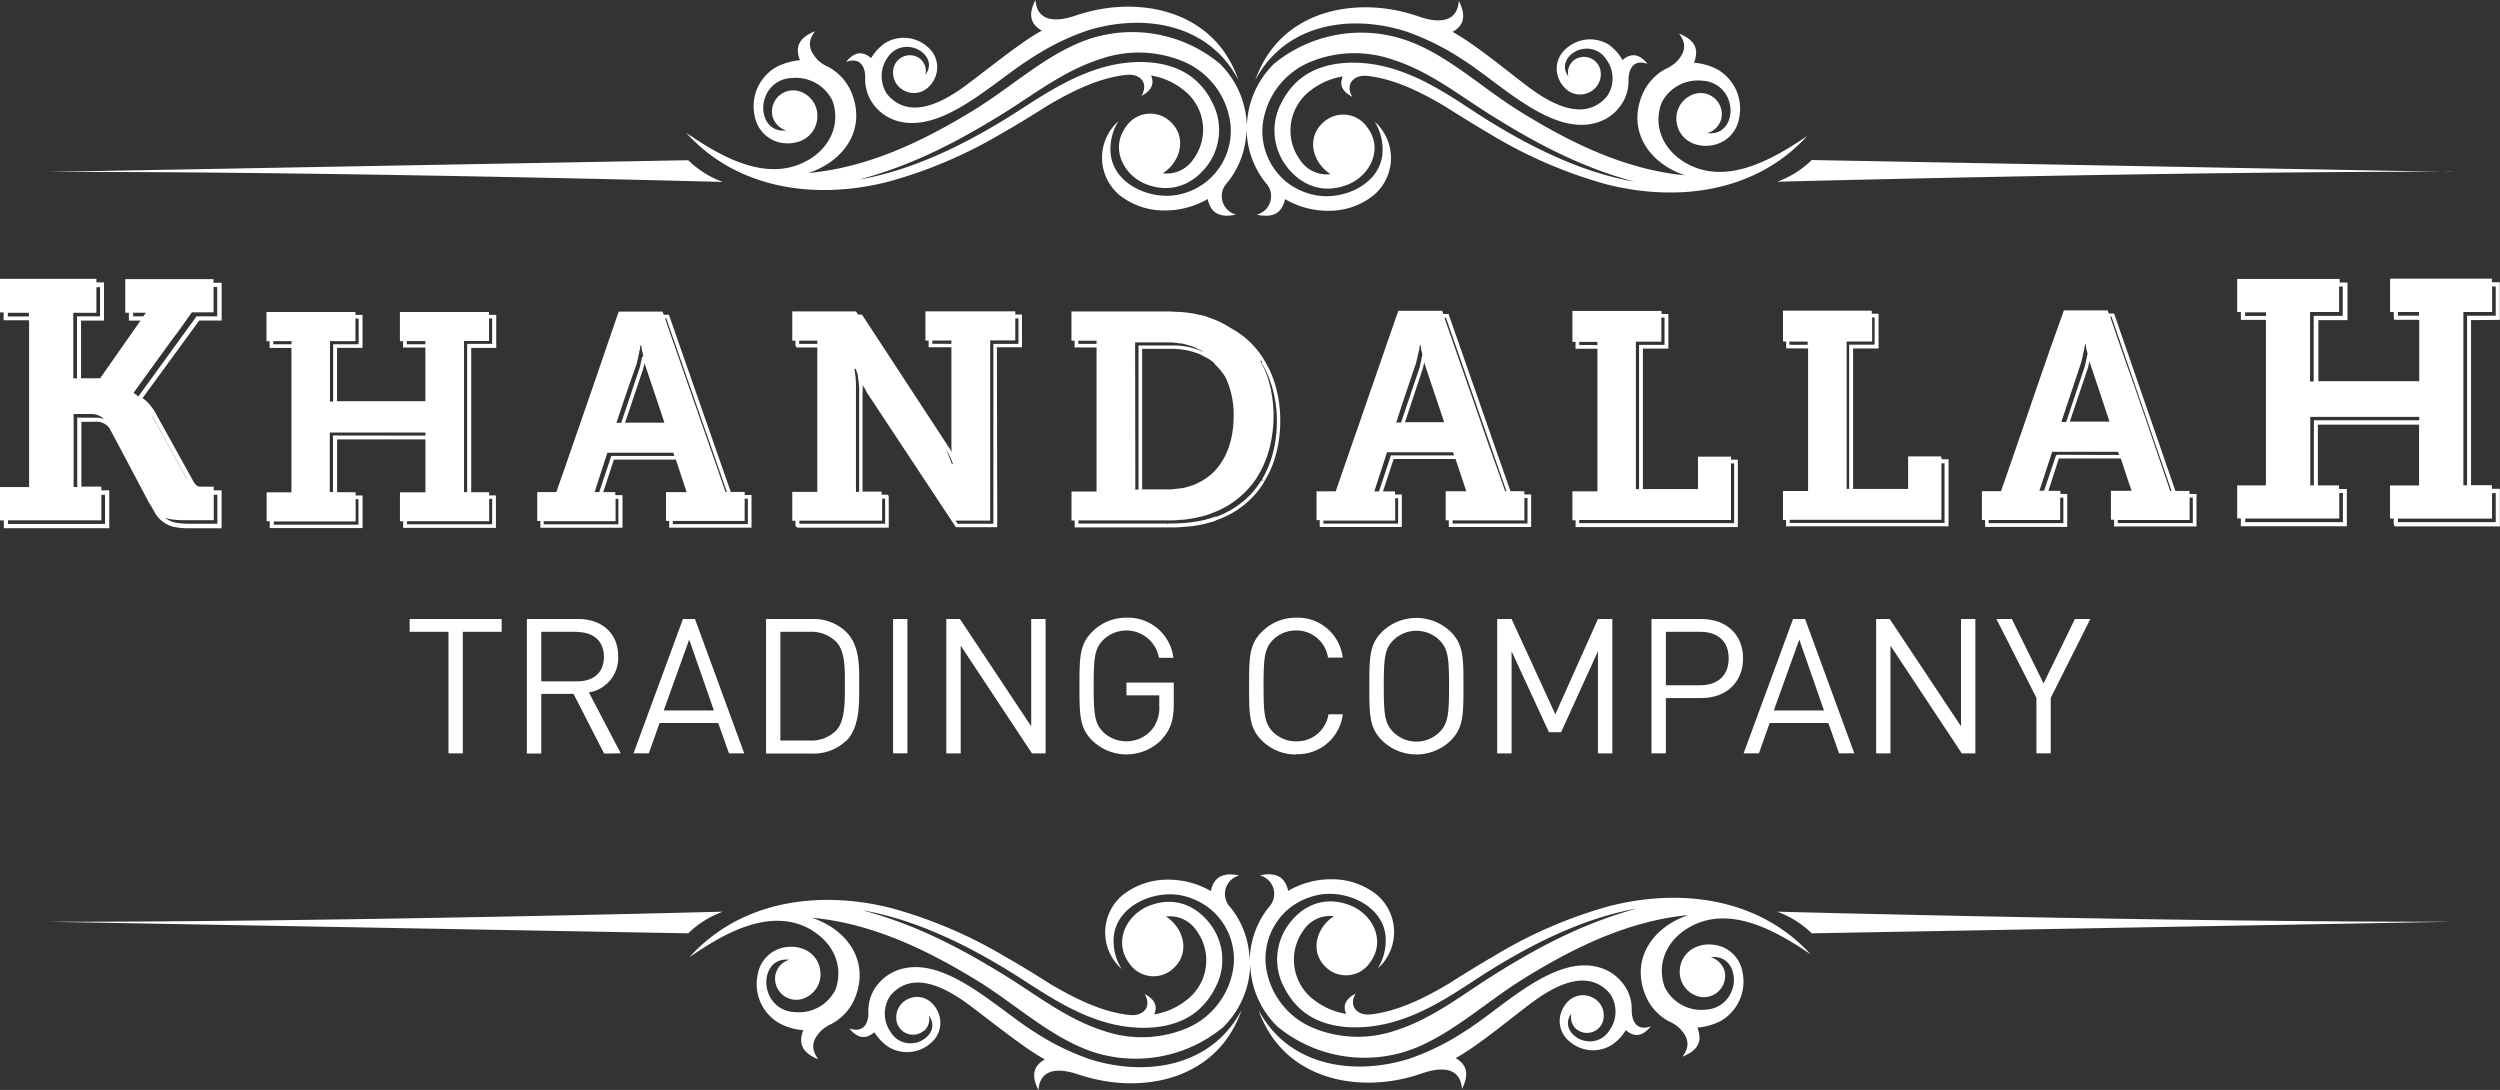 <?xml version="1.0" encoding="UTF-8"?> <svg xmlns="http://www.w3.org/2000/svg" viewBox="0 0 392.6 171.16"><rect x="0" y="0" width="392.6" height="171.16" fill="#333333" stroke="none"/><defs><style>.cls-1{fill:#fff;}</style></defs><title>KTC</title><g id="Layer_2" data-name="Layer 2"><g id="Layer_1-2" data-name="Layer 1"><path class="cls-1" d="M34.11,45.06v4.62H30.86L21.72,62.27a3.86,3.86,0,0,0-.71-.53l0-.1,3.09-4.28,3.09-4.25L28,52.05l2.13-3h2.15l1.26,0V45.05ZM29.38,75.23a.45.45,0,0,1-.09-.1l-.49-.9L26.9,70.8l-.59-1.08-2.52-4.56c.1.17.21.3.3.47Zm4.75,2.47v4.55h-4.5A14,14,0,0,1,28,82.14a4.44,4.44,0,0,1-.59-.11,3.61,3.61,0,0,1-1.55-.78,3.38,3.38,0,0,0,.56.2,5.49,5.49,0,0,0,.61.12,13,13,0,0,0,1.66.12H29l.85,0h3.72v-4Zm-22-12.12v10.9h-.57l0-11.46h2.41a3,3,0,0,1,2.38.79,4.08,4.08,0,0,0-1.47-.21ZM16.49,77.7v4.58H1.26v-.57H15.92v-4ZM1.24,49.7v-.58h3.3v.57Zm14.47-4.62v4.6H12.09v9.73h-.58V49.12h3.63v-4Zm5.2,4.6v-.57h2l-.4.56Zm12.62-5.85H19.67v5.28h.57v1.24h1.83l-.88,1.25-5.46,7.8-3,0V50.35h3.6v-6H15.14v-.56H0v5.27H.57v1.23h4V76.49H0v5.23H.6v1.23l16.56,0V77l-1.25,0v-.58H12.78V66.24h2.05a2.52,2.52,0,0,1,2.36,1l2.91,5.47,3.28,6.2c.08.13.15.25.24.37a.25.25,0,0,0,.09.13l.29.54.24.42a4.69,4.69,0,0,0,3,2.36l.63.11a11,11,0,0,0,1.72.12H34.8V77H33.56v-.57H31.8a3.91,3.91,0,0,1-.79-.08c-.05-.06-.14-.1-.2-.18l-.29-.3L24.68,65.32A8.68,8.68,0,0,0,23,63a5.33,5.33,0,0,0-.62-.47l8.9-12.19h3.53V44.4H33.53Z"></path><path class="cls-1" d="M77.29,50v4H73.36V77.28h-.49l0-23.73h3.93V50Zm0,28.33v4H63.92v-.48H76.82V78.35Zm-25-9.94v8.88l-.5,0V67.92H65.47l1.34,0v.49Zm4,10v4H43v-.5H53.36l1.54,0,.14,0h.81V78.37ZM42.92,54.06v-.49h2.86v.49Zm13.4-4v4h-4v9h-.5V53.57h4V50Zm7.57,4v-.5H66.8v.5ZM76.79,49,76,49H63.72l-.92,0,0,4.58h.5v1H66.8V63H52.93V54.63h4V49.45H55.82V49h-.9l-.13,0-1.54,0H41.85v4.58h.49v1.06h3.43l0,22.68H41.87v4.53h.49v1.08H56.94l0-5.12H55.84v-.51H53.34l-.4,0V69H66.81v8.32h-4v4.54h.51V82.9l14.56,0,0-5.1H76.81v-.5H74l0-22.66h3.93V49.45H76.79Z"></path><path class="cls-1" d="M239.88,78.22v4l-11.77,0v-.5h10.73l.55,0V78.22Zm-21.45-6.71-1.87,5.66h-.74l2-6.15h10.36l.17.5Zm1.13,6.72v4H207.83v-.47l.27,0h11V78.25Zm.64-14.76L221.7,59l.14-.41.53-1.55c.24-.91.33-1.55.47-2l.14-.84h.14a3.93,3.93,0,0,0,.09.83l.16.61,0,.1a7.78,7.78,0,0,0-.17.8c-.08.33-.17.76-.28,1.22l-2.9,8.6h-.76Zm3.25-5.64c.1-.39.16-.71.23-1l0,.17,1.2,3.61.14.4,1.56,4.65.21.64H225l-1.54,0h-2.82Zm3.63-7.92,5.78,16.58,3.72,10.66h-.21l-.79-2.25L234,70.46l-.15-.38-1.54-4.46-5.48-15.71Zm12.3,27.23H237.2l-9.72-27.83h-.82l-.1-.28-.07-.22h-4.68l-.13,0-1.54,0h-.55l-5.14,14.81L212.94,68l-.15.4-1.51,4.36-1.52,4.4h-1.67l-1.34,0v4.52h.5v1.08l12.89,0V77.65h-1.07v-.48h-1.89l1.68-5.09h9.72l1.69,5.07-3.24,0V81.7h.49l0,1.06h12.93V77.64h-1.08Z"></path><path class="cls-1" d="M272.33,72.77v9.38l-24.33,0v-.49h23.83V72.77ZM248,54.17v-.48l1.22,0h1.64v.5Zm13.4-4.3v4.29h-4V76.81h-.5V53.66h4V49.87Zm10.44,21.84h-5.19V76.8H258V54.74h4l0-5.43-1.07,0v-.48h-14v4.86h.49v1.07h3.44v22.4h-3.93v4.54h.5v1.07l25.48,0V72.19h-1.08Z"></path><path class="cls-1" d="M305.37,72.76v9.36l-24.32,0v-.49l1.48,0,.14,0h4.73l5.74,0h11.74l0-8.87ZM281,54.14v-.49h2.87v.5Zm13.39-4.29v4.28h-4l0,22.65H290l0-23.15h4V49.85Zm10.44,21.82h-5.18v5.11h-8.64l0-22.06h4V49.27h-1.07v-.48h-8.3l-1.54,0H280v4.85h.5v1.07h3.44V77.11H280v4.55h.49v1H306l0-10.54h-1.07Z"></path><path class="cls-1" d="M344.36,78.14v4H332.58v-.48h11.28V78.14Zm-21.24-6.72-.24.09L321,77.07h-.4l-.34,0,.34-1,1.51-4.62.14-.41,0-.09h10.36l.08.22.09.28Zm.91,6.73v4H312.3v-.49h11.23V78.15Zm-.2-12.23,3-9c.23-.88.32-1.52.46-2l.15-.83h.13a5,5,0,0,0,.1.84l.15.59,0,.11a7.57,7.57,0,0,0-.17.78c-.08.37-.16.78-.29,1.25l-2.89,8.61h-.75Zm4.34-9.21,0,.18,1.34,4,1.55,4.66.13.41.08.25h-6.23l2.86-8.47c.1-.4.16-.71.24-1m12.88,20.36h-.21L336,63l-1.55-4.44-.15-.38-1.55-4.44-1.37-4h.21Zm2.8,0h-2.19L332,49.24h-.83l-.1-.3-.06-.2h-1.48l-5.42,0-.31.89L322.24,54l-.14.38-1.52,4.38-1.52,4.4-.12.37L317.41,68l-3.17,9.14h-3v4.53h.5v1.08h12.9V77.57h-1.07v-.48h-1.89L323.32,72l9.73,0,1.27,3.84.15.4.27.84H331.5v4.54H332v1.06h12.94v-5.1h-1.09Z"></path><path class="cls-1" d="M96,71.6l-1.89,5.67h-.73l2-6.17h10.36l.16.5Zm1.11,6.74v4H85.39v-.49h6l.13,0h5.15V78.34Zm1.57-17.52L100,57.09c.1-.45.18-.82.25-1.16s.1-.4.13-.59,0-.21.07-.29l.14-.83h.13a6,6,0,0,0,.11.82l.14.62,0,.13H101l0,.17-.16.12-.15.66c-.06.3-.14.66-.23,1L97.55,66.4l-.75,0Zm2.55-3.9,0,.17.61,1.81,1.55,4.63.14.41.81,2.44h-.81l-.13,0-1.54,0-1.55,0-.12,0H98.7l-.54,0L101,57.94c.09-.36.16-.69.23-1M104.63,50l9.52,27.25h-.22l-1.38-4-.14-.38-1.55-4.45-5.79-16.57L104.43,50Zm12.81,28.31v4H105.66v-.5l5.24,0h1.67l1.55,0,1.53,0h.14l1.15,0V78.32Zm.58,4.55V77.74h-1.08v-.49h-2.18l-8.63-24.71-1.08-3.11h-.83l-.17-.5H97.16L93,61.06l-1.52,4.39-.13.37-1.52,4.39-1.52,4.38-.14.37-.8,2.31h-3v4.55h.49v1.06h12.9V77.76H96.63v-.48h-1.9l1.68-5.1h9.73l1.69,5.1h-3.24V81.8h.5v1.07Z"></path><path class="cls-1" d="M156,82.25h-5.61l-.33-.49h5.44V53.46h3.94V50h.5v4H156Zm-17-3.94v3.94H125.53v-.48h13V78.31ZM125.5,54V53.5h2.86V54Zm23.92,18.24.2.5v.11h-.14l-.38-1a2.93,2.93,0,0,0-.12-.28,2.69,2.69,0,0,0-.13-.32l-.26-.6.22.35a8,8,0,0,1,.6,1.24m-3-18.26v-.5l.84,0h2.16V54Zm-11.49,7.8V77.24h-.5V61a14.51,14.51,0,0,0-.09-2l-.14-1.08h.18l.32.82.18,1.51a11,11,0,0,1,.05,1.51m21.63-7.23h3.94V49.67l0-.28h-1.05v-.5H145.33v4.59h.5v1.06h3.58l0,15.18c0,.4,0,.84.05,1.28-.07-.11-.12-.23-.18-.33L135.36,49.4h-.61l-.33-.5h-10V53.5h.5v.78l.2.29h3.23l0,22.67h-3.93v4.54h.5v.8l.28.28,14.37,0V78l-.12-.31h-1v-.49h-3l0-15.44a7.38,7.38,0,0,0,0-1.32,1.5,1.5,0,0,1,.11.22l.33.49c.07.15.14.32.22.46l14,21.18h6.5Z"></path><path class="cls-1" d="M190.9,81.11l-.19.08-.2.07c-.31.1-.61.19-.92.27l-.34.09a14.21,14.21,0,0,1-1.5.3c-.49.07-1,.15-1.65.2-.49,0-1,.08-1.68.08-.34,0-.68,0-1,0v.29l-.06-.28h-14v-.49h13.18c.44,0,.85,0,1.27,0s1,0,1.53-.09h.14c.51,0,1-.1,1.53-.17a14.1,14.1,0,0,0,1.54-.33l.13,0c.37-.11.76-.21,1.13-.35a3.33,3.33,0,0,0,.4-.16,14.06,14.06,0,0,0,5.72-3.76,13.47,13.47,0,0,0,1.54-2c.05-.07.08-.15.13-.23a16.32,16.32,0,0,0,1.53-3.42,20.34,20.34,0,0,0,0-11.77,14.61,14.61,0,0,0-1.27-2.84,1.83,1.83,0,0,1,.13.16l.24-.16-.11.38a15.48,15.48,0,0,1,1.51,3.33,19,19,0,0,1,.89,5.84,19.67,19.67,0,0,1-.84,5.76,15.51,15.51,0,0,1-1.49,3.36l.24.15-.39.07a13.44,13.44,0,0,1-1.49,2,14.28,14.28,0,0,1-5.61,3.69M169.34,54v-.49h2.86V54Zm8.92-.23h4c.53,0,1,0,1.47,0s1,.08,1.53.15a.34.34,0,0,1,.14,0,7.5,7.5,0,0,1,1.53.4,3.1,3.1,0,0,1,.47.14c.38.16.73.34,1.08.51a.91.91,0,0,0,.14.07l.39.27c-.24-.1-.47-.23-.7-.32a2.54,2.54,0,0,0-.49-.17,10.28,10.28,0,0,0-1.72-.43,12.91,12.91,0,0,0-1.57-.14c-.47,0-1,0-1.48,0h-4.26V76.89h-.5Zm12.47,3.39a9.43,9.43,0,0,1,1.74,2.12,13.77,13.77,0,0,1,1.26,6.06c0,4-1.31,7.19-3.54,9.17a9.8,9.8,0,0,1-1.52,1.05l-.14.08c-.29.14-.59.32-.9.44a5.31,5.31,0,0,1-.64.21,8,8,0,0,1-1.53.4.74.74,0,0,1-.14,0c-.49.06-1,.13-1.52.17l-1.54,0h-2.9l0-22.07h5.15a15.27,15.27,0,0,1,1.63.18,10,10,0,0,1,1.68.44l.27.08c.36.15.7.32,1.17.57a7.89,7.89,0,0,1,1.49,1m7.77,18.62.14-.26A15.45,15.45,0,0,0,200.19,72a20.11,20.11,0,0,0,.86-5.93,19.63,19.63,0,0,0-.9-6,15.7,15.7,0,0,0-1.58-3.45l-.13-.23a13.65,13.65,0,0,0-5.18-4.88,14,14,0,0,0-3.15-1.55c-.27-.09-.52-.21-.79-.3s-.5-.11-.74-.19l-.14,0c-.51-.12-1-.24-1.53-.31s-1-.13-1.55-.17h-.13c-.48,0-1-.05-1.53-.08H168.26v4.59h.49v1.07h3.45V77.19h-3.93v4.55h.49v1.08l14.6,0c.37,0,.71,0,1.22,0s1.05-.06,1.68-.11a15.31,15.31,0,0,0,1.55-.17c.54-.09,1.07-.19,1.71-.36l.2-.06c.32-.09.64-.16.95-.26l.4-.19a14.32,14.32,0,0,0,5.85-3.83,15.12,15.12,0,0,0,1.56-2.07"></path><path class="cls-1" d="M387.23,76.22l-.38,0V49h4.51V45h.57v4.58l-4.5,0,0,26.6Zm4.7,1.2V82l-15.35,0v-.56h14.77v-4ZM363.37,66V76.22h-.56V65.46h14.82l2.28,0V66Zm4.56,11.41V82L352.6,82v-.57h14.76v-4ZM352.57,49.61v-.56h3.28v.56ZM367.9,45V49.6h-4.56v10.3h-.57V49h4.56V45Zm8.67,4.58V49h3.31v.57Zm16,.65v-5.9h-1.24v-.57l-6.16,0h-9.78l-.05,0V49h.58v.89l.08.33h3.92l0,.42,0,9.22h-10l-1.76,0-4.08,0V50.27l4.57,0,0-5.9h-1.23l0-.57-5.87,0H351.33V49h.58v1.23h3.93l0,26h-4.51l0,5.18h.57v1.23l16.65,0V76.79h-1.23v-.56H364V66.69l15.89,0v9.55h-2.17l-2.24,0-.15,0v5.19h.58v.89l.16.35,16.51,0V76.76h-1.25V76.2h-3.28l0-25.93Z"></path><polygon class="cls-1" points="72.68 99.22 72.68 118.31 70.43 118.31 70.43 99.22 64.33 99.22 64.33 97.21 78.78 97.21 78.78 99.22 72.68 99.22"></polygon><path class="cls-1" d="M90.62,99.22H85V107h5.64c2.45,0,4.2-1.28,4.2-3.85s-1.75-3.89-4.2-3.89m4.23,19.08-4.8-9.37H85v9.37H82.74V97.21h8.08c3.68,0,6.26,2.22,6.26,5.86a5.49,5.49,0,0,1-4.6,5.67l5,9.56Z"></path><path class="cls-1" d="M108.23,100.44l-4,11.13h7.88Zm6.25,17.86-1.69-4.76h-9.21l-1.69,4.76h-2.4l7.76-21.09h1.89l7.73,21.09Z"></path><path class="cls-1" d="M131.29,100.76a5.51,5.51,0,0,0-4.15-1.54h-4.59v17.07h4.59a5.48,5.48,0,0,0,4.15-1.55c1.45-1.5,1.39-4.65,1.39-7.22s.06-5.24-1.39-6.76m1.57,15.58a7.4,7.4,0,0,1-5.33,2H120.3V97.21h7.23a7.36,7.36,0,0,1,5.33,2c2.19,2.18,2.07,5.42,2.07,8.35s.12,6.64-2.07,8.82"></path><rect class="cls-1" x="140.25" y="97.21" width="2.25" height="21.09"></rect><polygon class="cls-1" points="162.06 118.31 150.87 101.39 150.87 118.31 148.61 118.31 148.61 97.21 150.75 97.21 161.94 114.06 161.94 97.21 164.2 97.21 164.2 118.31 162.06 118.31"></polygon><path class="cls-1" d="M182.52,116.05a7.73,7.73,0,0,1-11,.24c-2-2-2-4.07-2-8.54s0-6.54,2-8.53A7.47,7.47,0,0,1,176.9,97a7.18,7.18,0,0,1,7.37,6.3H182a5.19,5.19,0,0,0-8.77-2.78c-1.33,1.36-1.48,2.78-1.48,7.19s.15,5.87,1.48,7.24a5.29,5.29,0,0,0,7.64-.34,5.49,5.49,0,0,0,1.18-3.82v-1.59H176.9v-2h7.43v3.35c0,2.44-.5,4.05-1.81,5.45"></path><path class="cls-1" d="M203.54,118.48a7.5,7.5,0,0,1-5.38-2.19c-2-2-2-4.07-2-8.54s0-6.54,2-8.53A7.49,7.49,0,0,1,203.54,97a7.11,7.11,0,0,1,7.32,6.27h-2.31a5,5,0,0,0-5-4.26,5.1,5.1,0,0,0-3.64,1.47c-1.33,1.37-1.48,2.82-1.48,7.23s.15,5.87,1.48,7.24a5.1,5.1,0,0,0,3.64,1.47,5,5,0,0,0,5.07-4.25h2.25a7.12,7.12,0,0,1-7.32,6.27"></path><path class="cls-1" d="M226.08,100.56a5.18,5.18,0,0,0-7.29,0c-1.34,1.36-1.48,2.78-1.48,7.19s.14,5.84,1.48,7.2a5.15,5.15,0,0,0,7.29,0c1.33-1.36,1.48-2.78,1.48-7.2s-.15-5.83-1.48-7.19m1.74,15.73a7.73,7.73,0,0,1-10.78,0c-2-2-2-4.07-2-8.54s0-6.54,2-8.53a7.75,7.75,0,0,1,10.78,0c2,2,2,4.06,2,8.53s0,6.55-2,8.54"></path><polygon class="cls-1" points="250.94 118.31 250.94 102.28 245.16 114.98 243.24 114.98 237.38 102.28 237.38 118.31 235.12 118.31 235.12 97.21 237.38 97.21 244.25 112.17 250.94 97.21 253.2 97.21 253.2 118.31 250.94 118.31"></polygon><path class="cls-1" d="M267,99.22h-5.39v8.39H267c2.64,0,4.47-1.42,4.47-4.22s-1.83-4.17-4.47-4.17m.21,10.4h-5.6v8.68h-2.26V97.21h7.86c3.85,0,6.52,2.4,6.52,6.18s-2.67,6.23-6.52,6.23"></path><path class="cls-1" d="M282.56,100.44l-4,11.13h7.88Zm6.25,17.86-1.69-4.76h-9.21l-1.69,4.76h-2.4l7.76-21.09h1.89l7.73,21.09Z"></path><polygon class="cls-1" points="308.08 118.31 296.88 101.39 296.88 118.31 294.63 118.31 294.63 97.21 296.76 97.21 307.96 114.06 307.96 97.21 310.21 97.21 310.21 118.31 308.08 118.31"></polygon><polygon class="cls-1" points="322.05 109.59 322.05 118.3 319.8 118.3 319.8 109.59 313.52 97.21 315.94 97.21 320.92 107.32 325.84 97.21 328.27 97.21 322.05 109.59"></polygon><path class="cls-1" d="M127,25.08c-6.57,3.91-14.2-.77-19.24-4.23,8.12,9,20.48,10.53,31.61,7.72A72.1,72.1,0,0,0,157.22,21c2.48-1.4,4.89-2.89,7.3-4.42,3.69-2.16,8-4.39,12.47-4.83,2-.2,3.47,1.26,2.26,3.31,1.75-.93,2-2,1.52-3.2A10.85,10.85,0,0,1,185.69,14a8,8,0,0,1,2.41,2.83,7.85,7.85,0,0,1-.74,8.24,5,5,0,0,1-4.75,2.14c3-1.94,4-6.24.52-8.63a4.58,4.58,0,0,0-6.3,1.31c-2.55,3.48-.36,7.7,3.25,9.07,3.88,1.46,7.39,0,9.68-3.19a9.31,9.31,0,0,0,.51-9.88,10.81,10.81,0,0,0-2.21-3c-3.69-3.62-9.88-3.68-14.63-2.37s-8.87,3.89-13,6.57c-7.85,5.1-16.67,9.59-25.53,11.11,8.37-2.22,15.4-5.9,22.65-10.38,5-3.12,9.65-6.8,15.39-8.59a18.18,18.18,0,0,1,13.29.6,12.21,12.21,0,0,1,7,9.68,10.25,10.25,0,0,1-3.83,9.06,10.48,10.48,0,0,1-4.35,2c-4.25.86-9.9-1.46-10.6-6.15a8.16,8.16,0,0,1,1.2-5.4,7.66,7.66,0,0,0,.13,11.59,11.21,11.21,0,0,0,6.88,2.44,13.48,13.48,0,0,0,7-1.79c.41,1.93,1.61,3.06,4.45,2.44a3,3,0,0,1-1.39-5,13.42,13.42,0,0,0,2.9-6.75,12.14,12.14,0,0,0,.15-1.8q0,.9.12,1.8a13.64,13.64,0,0,0,2.87,6.76,3,3,0,0,1-1.4,5c2.84.62,4-.49,4.45-2.44a13.34,13.34,0,0,0,7,1.83,11.12,11.12,0,0,0,6.87-2.41,7.65,7.65,0,0,0,.2-11.59,8.33,8.33,0,0,1,1.18,5.42c-.72,4.69-6.41,7-10.63,6.1a10.65,10.65,0,0,1-4.35-2,10.27,10.27,0,0,1-3.78-9.08,12.21,12.21,0,0,1,7.09-9.65,18.2,18.2,0,0,1,13.3-.53c5.73,1.81,10.33,5.51,15.34,8.65,7.21,4.53,14.24,8.24,22.61,10.51C247.8,27,239,22.44,231.17,17.3c-4.11-2.71-8.16-5.31-12.95-6.65s-10.95-1.29-14.65,2.29a11.44,11.44,0,0,0-2.23,3,9.29,9.29,0,0,0,.47,9.87c2.27,3.22,5.77,4.7,9.67,3.25,3.6-1.35,5.83-5.56,3.28-9a4.58,4.58,0,0,0-6.29-1.34c-3.54,2.35-2.55,6.68.48,8.63a5,5,0,0,1-4.74-2.16,7.86,7.86,0,0,1,1.73-11.08,10.91,10.91,0,0,1,4.93-2.1c-.51,1.17-.25,2.26,1.49,3.2-1.19-2.05.32-3.49,2.29-3.3,4.43.47,8.77,2.7,12.44,4.9,2.41,1.53,4.81,3,7.28,4.46a72.35,72.35,0,0,0,17.78,7.64c11.12,2.86,23.48,1.4,31.66-7.56-5.07,3.43-12.73,8.09-19.26,4.13-3.23-1.94-5-5.51-3.64-9.28a6.37,6.37,0,0,1,6.47-3.52,4.55,4.55,0,0,1,4.1,3.07c.85,2.28-.2,5.54-3.35,5.15a3.16,3.16,0,0,0,2.22-2.41,3.33,3.33,0,0,0-4.9-3.46,4,4,0,0,0-2.18,3.93,4.16,4.16,0,0,0,2.55,3.54,5.24,5.24,0,0,0,2.69.36,5.13,5.13,0,0,0,4.59-4.25,7.11,7.11,0,0,0-3.49-7.76,9.66,9.66,0,0,0-3.59-1c.75-1.89.4-3.5-2.34-4.57,1.3,1.68.93,3.11-.54,4.55a6.19,6.19,0,0,1-1.58,1A8.18,8.18,0,0,0,257.85,15c-2.27,5.66,1.15,10.64,6.75,12.53-9.2-.88-17.72-4.94-25.86-10C233,14,227.76,9,221.6,6.6A21.61,21.61,0,0,0,200.09,10a14.19,14.19,0,0,0-4.28,9.93A14.26,14.26,0,0,0,191.56,10a21.56,21.56,0,0,0-21.5-3.52c-6.17,2.41-11.41,7.32-17.19,10.85-8.16,5-16.7,9-25.92,9.84,5.62-1.86,9.07-6.84,6.82-12.5a8.14,8.14,0,0,0-3.68-4.16,5.7,5.7,0,0,1-1.58-1C127.05,8,126.69,6.6,128,4.91c-2.75,1.07-3.11,2.68-2.37,4.55a10,10,0,0,0-3.59,1,7.09,7.09,0,0,0-3.53,7.73,5.19,5.19,0,0,0,4.57,4.29,5.6,5.6,0,0,0,2.69-.36,4.14,4.14,0,0,0,2.57-3.52,4,4,0,0,0-2.17-4,3.34,3.34,0,0,0-4.9,3.46,3.16,3.16,0,0,0,2.2,2.42c-3.15.36-4.18-2.89-3.32-5.17a4.53,4.53,0,0,1,4.1-3.05,6.43,6.43,0,0,1,6.48,3.55c1.33,3.78-.46,7.32-3.69,9.27"></path><path class="cls-1" d="M144.56,9.27a2.64,2.64,0,0,0-4.31,2,3.14,3.14,0,0,0,1.83,3,3.25,3.25,0,0,0,3.43-.34,4.23,4.23,0,0,0,1.31-1.69,4.13,4.13,0,0,0-1.1-4.83A5.65,5.65,0,0,0,139,6.75,7.73,7.73,0,0,0,136.88,9a.5.5,0,0,0-.08.12c-1.2-1-2.48-1.17-3.93.59,2.21-.77,3.06.75,3,2.59a6.54,6.54,0,0,0,1.36,4.18,7.14,7.14,0,0,0,3.44,2.44C147.81,21.25,156,12.81,162,9.11a38.79,38.79,0,0,1,8.66-4.28c8.54-2.7,19-1.41,23.82,7.73C191,2.44,180.85-.21,172.16,1.56a28.32,28.32,0,0,0-3.39.93c-2.42.81-5.89,1.25-6.16-2.49-1.28,2.46-.63,3.89,1,4.81a31.21,31.21,0,0,0-3,1.9c-3,2.1-5.83,4.38-8.77,6.58-3.44,2.56-8.9,5.79-12.51,1.52A5.07,5.07,0,0,1,139.41,9a3.59,3.59,0,0,1,3.71-1.57c1.9.32,3.72,2.31,2.2,4.31a2.47,2.47,0,0,0-.76-2.45"></path><path class="cls-1" d="M229.09.17c-.28,3.73-3.77,3.29-6.17,2.46a28.94,28.94,0,0,0-3.39-.95c-8.69-1.81-18.84.78-22.39,10.88C202,3.46,212.48,2.21,221,5a40.23,40.23,0,0,1,8.65,4.33c5.93,3.72,14.13,12.22,21.27,9.87a6.82,6.82,0,0,0,3.43-2.42,6.44,6.44,0,0,0,1.39-4.15c0-1.86.82-3.38,3-2.59-1.45-1.78-2.73-1.63-3.93-.61a1.25,1.25,0,0,0-.08-.12A7.49,7.49,0,0,0,252.62,7a5.6,5.6,0,0,0-6.67.63,4.09,4.09,0,0,0-1.13,4.81,4.41,4.41,0,0,0,1.3,1.71,3.25,3.25,0,0,0,3.43.36,3.14,3.14,0,0,0,1.84-3,2.65,2.65,0,0,0-4.3-2A2.53,2.53,0,0,0,246.3,12c-1.48-2,.34-4,2.23-4.3a3.61,3.61,0,0,1,3.71,1.61,5,5,0,0,1,.13,5.81c-3.64,4.26-9.08,1-12.51-1.58-2.92-2.22-5.71-4.51-8.73-6.63-1-.69-2-1.33-3-1.91,1.6-.91,2.23-2.33,1-4.8"></path><path class="cls-1" d="M127.52,146.09c-6.56-3.92-14.2.76-19.24,4.22,8.13-9,20.49-10.52,31.62-7.72a72.25,72.25,0,0,1,17.81,7.56c2.48,1.41,4.9,2.89,7.31,4.43,3.69,2.15,8,4.39,12.47,4.82,2,.2,3.47-1.26,2.26-3.31,1.75.93,2,2,1.52,3.21a11.07,11.07,0,0,0,4.92-2.14,8,8,0,0,0,2.41-2.83,7.87,7.87,0,0,0-.74-8.24,5,5,0,0,0-4.75-2.16c3,1.95,4,6.26.52,8.65a4.59,4.59,0,0,1-6.3-1.31c-2.56-3.49-.37-7.71,3.25-9.07,3.88-1.48,7.4,0,9.67,3.19a9.25,9.25,0,0,1,.52,9.87,11.39,11.39,0,0,1-2.21,3c-3.69,3.62-9.88,3.67-14.63,2.37s-8.87-3.9-13-6.58c-7.85-5.1-16.67-9.58-25.54-11.11,8.37,2.22,15.41,5.91,22.66,10.39,5,3.12,9.64,6.79,15.39,8.59a18.33,18.33,0,0,0,13.29-.6,12.23,12.23,0,0,0,7-9.7,10.23,10.23,0,0,0-3.83-9,10.76,10.76,0,0,0-4.35-2c-4.24-.86-9.9,1.47-10.61,6.16a8.16,8.16,0,0,0,1.21,5.39,7.65,7.65,0,0,1,.13-11.59,11.39,11.39,0,0,1,6.87-2.44,13.49,13.49,0,0,1,7,1.79c.4-1.93,1.61-3.05,4.45-2.44a3,3,0,0,0-1.38,5,13.46,13.46,0,0,1,2.89,6.74,10.92,10.92,0,0,1,.14,1.8c0-.6.05-1.2.13-1.8a13.71,13.71,0,0,1,2.87-6.76,3,3,0,0,0-1.4-5c2.83-.62,4,.5,4.45,2.43a13.33,13.33,0,0,1,7-1.82,11.25,11.25,0,0,1,6.87,2.4,7.66,7.66,0,0,1,.2,11.6,8.31,8.31,0,0,0,1.18-5.42c-.73-4.68-6.41-7-10.63-6.1a10.75,10.75,0,0,0-4.35,2,10.25,10.25,0,0,0-3.78,9.08,12.2,12.2,0,0,0,7.09,9.64,18.27,18.27,0,0,0,13.29.54c5.74-1.83,10.34-5.52,15.35-8.67,7.22-4.53,14.24-8.23,22.61-10.49-8.87,1.56-17.66,6.09-25.49,11.23-4.12,2.7-8.17,5.31-13,6.64s-10.95,1.3-14.66-2.29a11.58,11.58,0,0,1-2.22-3,9.31,9.31,0,0,1,.47-9.88c2.27-3.23,5.76-4.69,9.66-3.24,3.61,1.34,5.83,5.55,3.28,9A4.56,4.56,0,0,1,209,152.5c-3.54-2.35-2.55-6.66.48-8.62a5,5,0,0,0-4.74,2.15,7.89,7.89,0,0,0,1.72,11.08,11.19,11.19,0,0,0,4.94,2.11c-.51-1.17-.25-2.26,1.5-3.2-1.2,2,.31,3.49,2.27,3.29,4.43-.47,8.78-2.71,12.45-4.9,2.41-1.54,4.8-3,7.29-4.45a71.78,71.78,0,0,1,17.77-7.65c11.12-2.86,23.47-1.39,31.66,7.55-5.07-3.42-12.73-8.07-19.27-4.11-3.22,1.93-5,5.5-3.64,9.27a6.4,6.4,0,0,0,6.49,3.53,4.58,4.58,0,0,0,4.09-3.08c.85-2.27-.2-5.53-3.35-5.15a3.19,3.19,0,0,1,2.22,2.41,3.35,3.35,0,0,1-4.91,3.46,4,4,0,0,1-2.17-3.94,4.16,4.16,0,0,1,2.55-3.53,5.23,5.23,0,0,1,2.69-.36,5.16,5.16,0,0,1,4.59,4.25,7.13,7.13,0,0,1-3.49,7.77,10.27,10.27,0,0,1-3.59,1c.75,1.87.4,3.48-2.34,4.55,1.29-1.68.92-3.11-.55-4.54a5.5,5.5,0,0,0-1.57-1,8.08,8.08,0,0,1-3.71-4.16c-2.28-5.65,1.14-10.64,6.75-12.53-9.2.89-17.73,4.94-25.87,10-5.75,3.55-11,8.48-17.13,10.93a21.54,21.54,0,0,1-21.51-3.41,14.08,14.08,0,0,1-4.28-9.92,14.28,14.28,0,0,1-4.25,10,21.55,21.55,0,0,1-21.49,3.52c-6.18-2.42-11.43-7.33-17.2-10.86-8.16-5-16.71-9-25.92-9.84,5.62,1.86,9.07,6.83,6.82,12.51a8.13,8.13,0,0,1-3.69,4.15,6.51,6.51,0,0,0-1.58,1c-1.45,1.45-1.81,2.87-.52,4.56-2.74-1.06-3.1-2.68-2.36-4.56a9.52,9.52,0,0,1-3.59-1A7.07,7.07,0,0,1,119,153a5.18,5.18,0,0,1,4.57-4.28,5.36,5.36,0,0,1,2.69.35,4.13,4.13,0,0,1,2.57,3.52,4,4,0,0,1-2.17,4,3.33,3.33,0,0,1-4.9-3.44,3.14,3.14,0,0,1,2.19-2.43c-3.14-.37-4.17,2.89-3.32,5.16a4.5,4.5,0,0,0,4.11,3.05,6.4,6.4,0,0,0,6.47-3.54c1.34-3.79-.46-7.34-3.69-9.27"></path><path class="cls-1" d="M145.05,161.89a2.63,2.63,0,0,1-4.3-2,3.15,3.15,0,0,1,1.83-3,3.28,3.28,0,0,1,3.42.34,4.22,4.22,0,0,1,1.31,1.7,4.11,4.11,0,0,1-1.09,4.83,5.62,5.62,0,0,1-6.68.66,7.82,7.82,0,0,1-2.16-2.2.76.76,0,0,1-.08-.11c-1.2,1-2.48,1.16-3.93-.61,2.21.78,3.06-.76,3-2.6a6.49,6.49,0,0,1,1.36-4.17,7.21,7.21,0,0,1,3.43-2.44c7.13-2.38,15.37,6.08,21.32,9.79a39.44,39.44,0,0,0,8.67,4.26c8.54,2.71,19,1.41,23.83-7.73-3.5,10.12-13.65,12.77-22.34,11a29.44,29.44,0,0,1-3.4-.91c-2.41-.81-5.89-1.26-6.16,2.48-1.27-2.45-.63-3.89,1-4.81a31.21,31.21,0,0,1-3-1.9c-3-2.1-5.84-4.36-8.77-6.57-3.44-2.56-8.9-5.79-12.51-1.53a5.07,5.07,0,0,0,.15,5.83,3.61,3.61,0,0,0,3.71,1.58c1.9-.32,3.71-2.32,2.2-4.32a2.45,2.45,0,0,1-.77,2.45"></path><path class="cls-1" d="M229.59,171c-.29-3.75-3.77-3.3-6.18-2.47a28.25,28.25,0,0,1-3.38.95c-8.69,1.82-18.84-.77-22.4-10.88,4.84,9.1,15.35,10.35,23.87,7.6a39.19,39.19,0,0,0,8.64-4.31c5.94-3.72,14.14-12.24,21.28-9.88a7,7,0,0,1,3.43,2.43,6.37,6.37,0,0,1,1.39,4.14c0,1.86.82,3.37,3,2.6-1.44,1.77-2.73,1.63-3.92.59a.36.36,0,0,1-.08.13,7.22,7.22,0,0,1-2.15,2.21,5.6,5.6,0,0,1-6.68-.62,4.08,4.08,0,0,1-1.12-4.81,4.32,4.32,0,0,1,1.3-1.72,3.26,3.26,0,0,1,3.42-.34,3.08,3.08,0,0,1,1.84,3,2.63,2.63,0,0,1-4.29,2,2.49,2.49,0,0,1-.78-2.46c-1.49,2,.33,4,2.22,4.31a3.54,3.54,0,0,0,3.7-1.6,5,5,0,0,0,.13-5.82c-3.63-4.26-9.07-1-12.51,1.58-2.91,2.21-5.71,4.51-8.72,6.63-1,.7-2,1.33-3,1.91,1.6.92,2.24,2.34,1,4.81"></path><path class="cls-1" d="M7.48,27l100.6-1.84a15.1,15.1,0,0,0,5.43,3.41S51.94,26.91,7.48,27"></path><path class="cls-1" d="M385.11,27,284.52,25.13a15.1,15.1,0,0,1-5.43,3.41s61.56-1.63,106-1.57"></path><path class="cls-1" d="M7.48,144.75l100.6,1.82a15.17,15.17,0,0,1,5.43-3.4s-61.57,1.63-106,1.58"></path><path class="cls-1" d="M385.11,144.75l-100.59,1.82a15.17,15.17,0,0,0-5.43-3.4s61.56,1.63,106,1.58"></path></g></g></svg> 